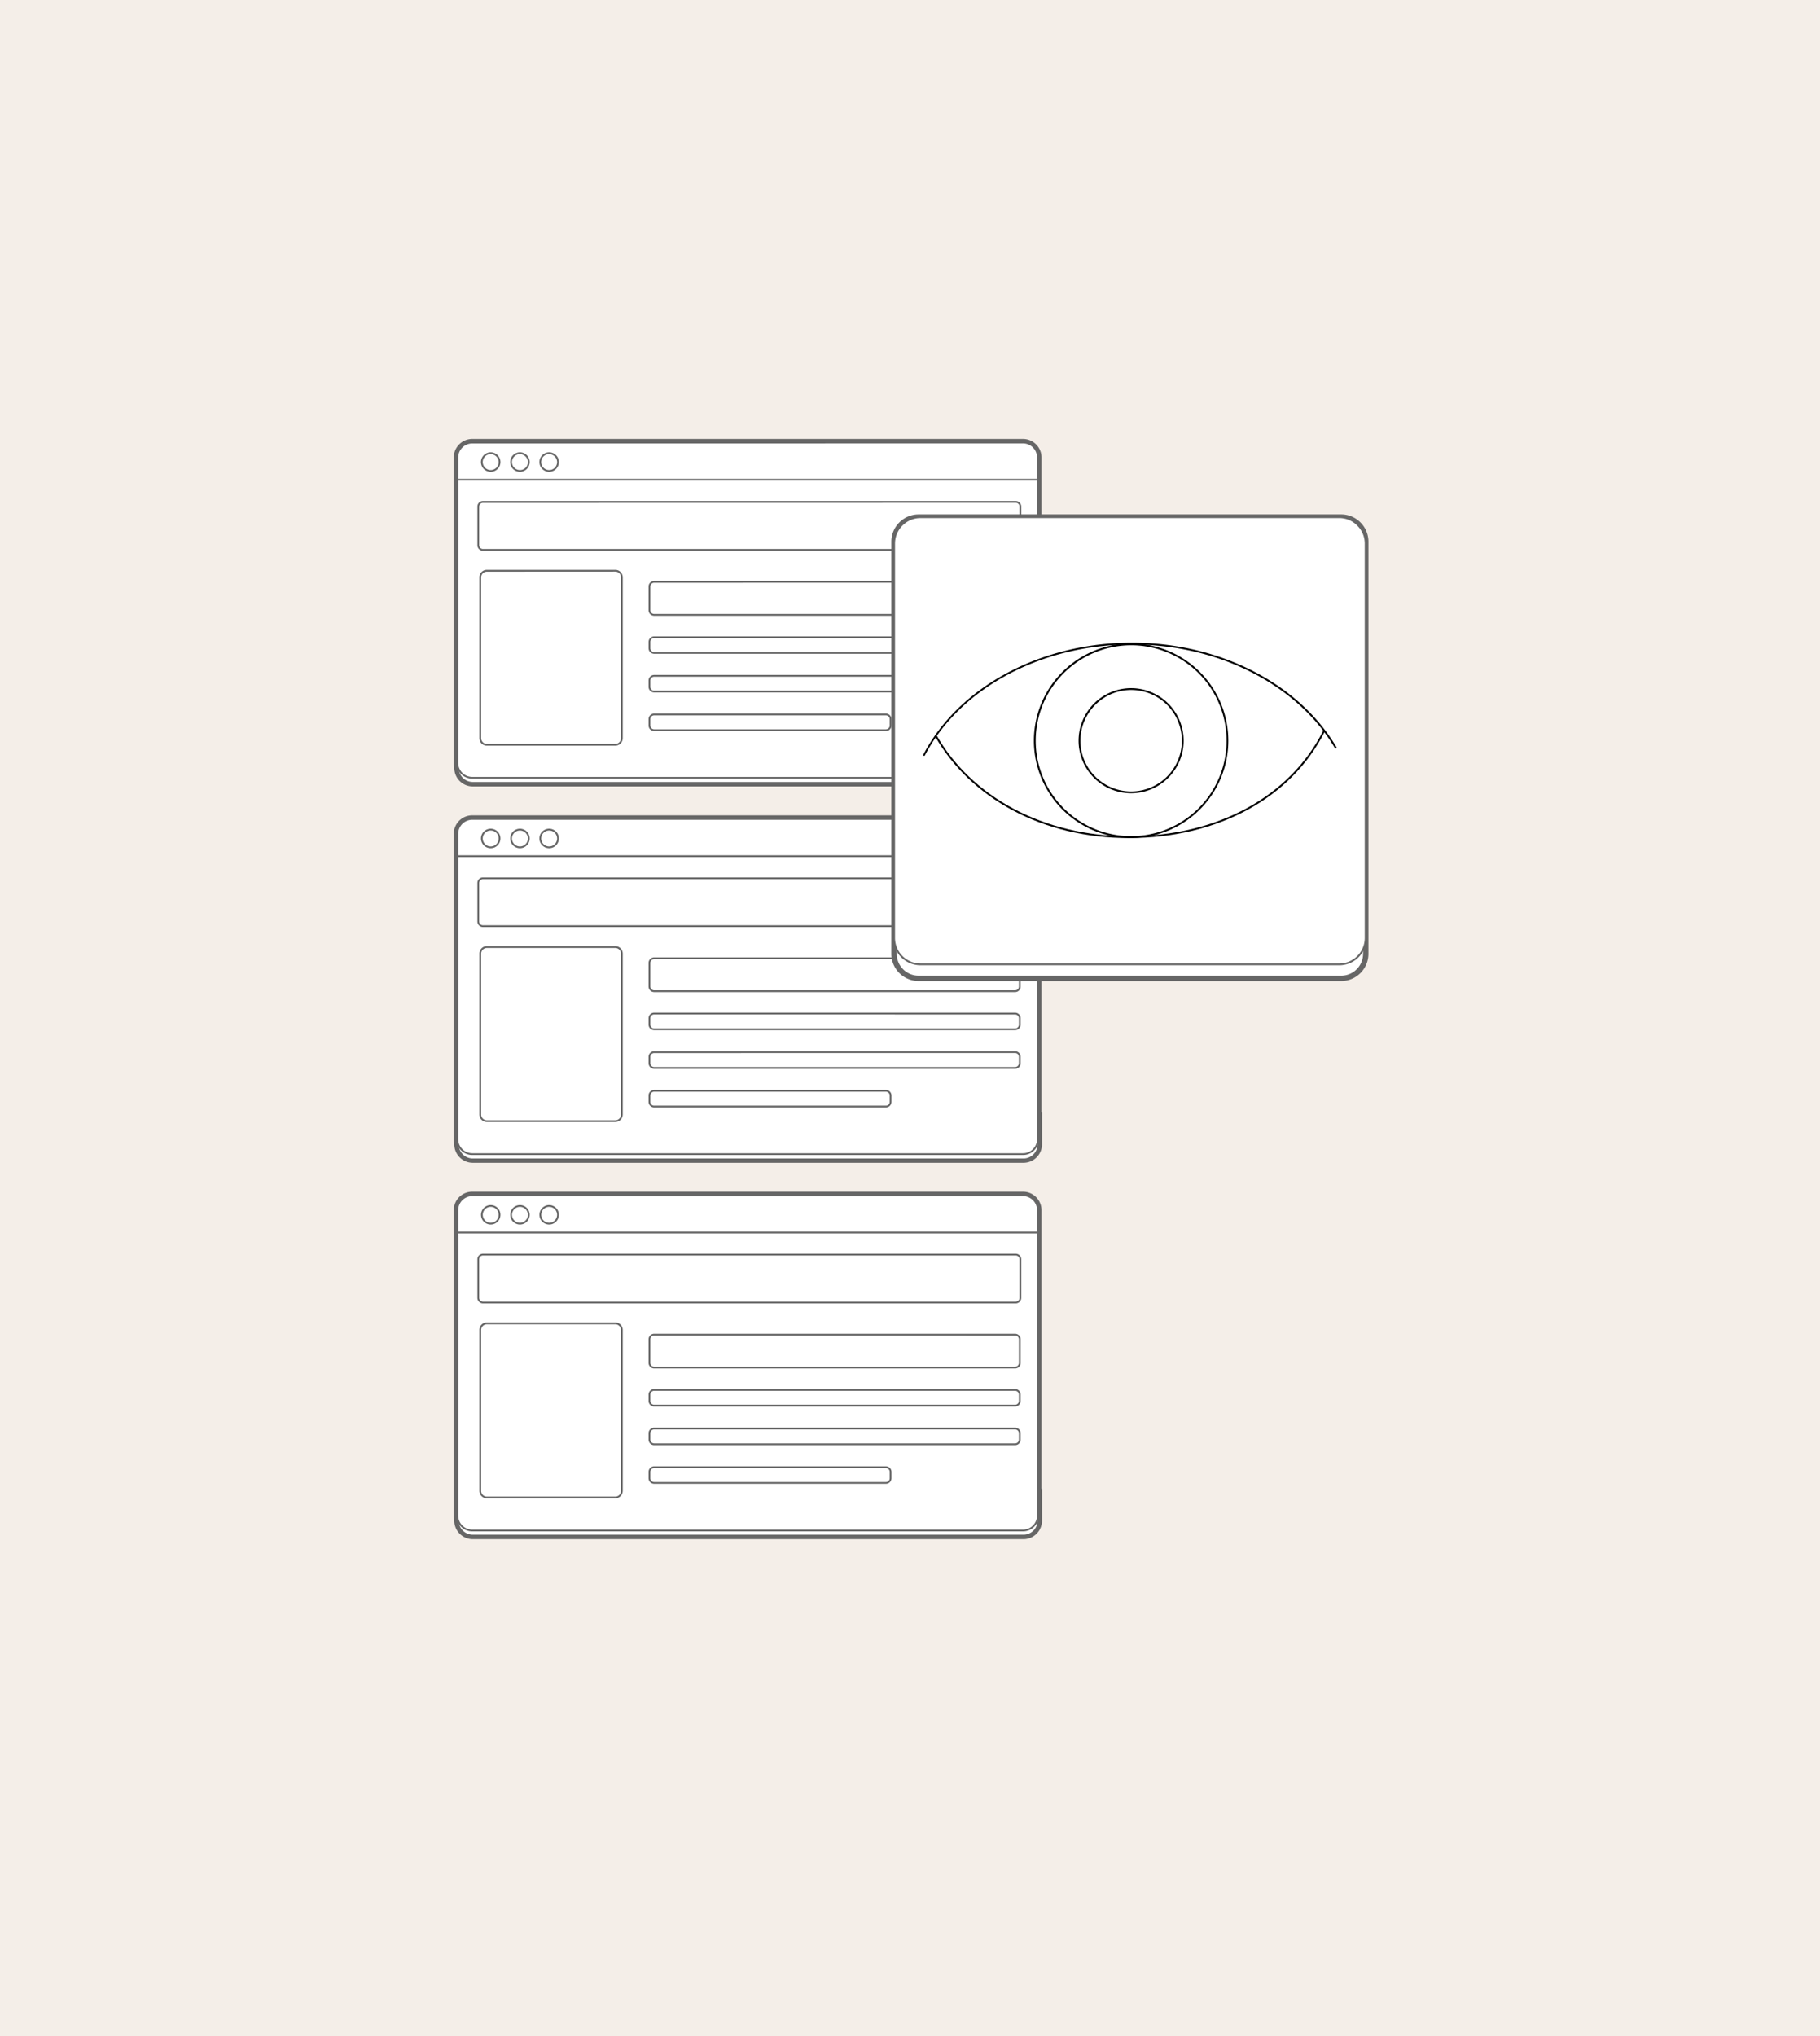 <svg xmlns="http://www.w3.org/2000/svg" viewBox="0 0 1018.04 1138.6"><defs><style>.cls-1{fill:#f4eee8;}.cls-2{fill:#666;}.cls-3{fill:#fff;}</style></defs><g id="Layer_1" data-name="Layer 1"><g id="Background"><rect class="cls-1" width="1018.04" height="1138.6"/></g></g><g id="Layer_2" data-name="Layer 2"><path class="cls-2" d="M580.86,411.66v17.79a8.34,8.34,0,0,1-8.34,8.34H264.44a8.34,8.34,0,0,1-8.34-8.34v-15"/><path class="cls-2" d="M572.52,439.79H264.44a10.35,10.35,0,0,1-10.34-10.34v-15h4v15a6.35,6.35,0,0,0,6.34,6.34H572.52a6.35,6.35,0,0,0,6.34-6.34V411.66h4v17.79A10.35,10.35,0,0,1,572.52,439.79Z"/><rect class="cls-2" x="255.82" y="247.47" width="324.76" height="187.47" rx="8.34"/><path class="cls-2" d="M572.24,436.94H264.15a10.34,10.34,0,0,1-10.33-10.33V255.81a10.35,10.35,0,0,1,10.33-10.34H572.24a10.35,10.35,0,0,1,10.34,10.34v170.8A10.35,10.35,0,0,1,572.24,436.94ZM264.15,249.47a6.35,6.35,0,0,0-6.33,6.34v170.8a6.34,6.34,0,0,0,6.33,6.33H572.24a6.35,6.35,0,0,0,6.34-6.33V255.81a6.35,6.35,0,0,0-6.34-6.34Z"/><rect class="cls-2" x="256.18" y="266.3" width="324.29" height="4"/><circle class="cls-2" cx="274.49" cy="258.41" r="4.94"/><path class="cls-2" d="M274.49,265.35a6.95,6.95,0,1,1,6.94-6.94A7,7,0,0,1,274.49,265.35Zm0-9.89a2.95,2.95,0,1,0,2.94,3A2.95,2.95,0,0,0,274.49,255.46Z"/><circle class="cls-2" cx="290.84" cy="258.41" r="4.94"/><path class="cls-2" d="M290.84,265.35a6.95,6.95,0,1,1,6.94-6.94A7,7,0,0,1,290.84,265.35Zm0-9.89a2.95,2.95,0,1,0,2.94,3A2.95,2.95,0,0,0,290.84,255.46Z"/><circle class="cls-2" cx="307.18" cy="258.41" r="4.94"/><path class="cls-2" d="M307.18,265.35a6.95,6.95,0,1,1,6.94-6.94A7,7,0,0,1,307.18,265.35Zm0-9.89a2.95,2.95,0,1,0,2.94,3A2.95,2.95,0,0,0,307.18,255.46Z"/><rect class="cls-2" x="267.51" y="280.67" width="303.26" height="26.78" rx="2.62"/><path class="cls-2" d="M568.15,309.45h-298a4.62,4.62,0,0,1-4.62-4.61V283.29a4.63,4.63,0,0,1,4.62-4.62h298a4.63,4.63,0,0,1,4.62,4.62v21.55A4.62,4.62,0,0,1,568.15,309.45Zm-298-26.78a.62.62,0,0,0-.62.62v21.55a.61.61,0,0,0,.62.61h298a.61.61,0,0,0,.62-.61V283.29a.62.62,0,0,0-.62-.62Z"/><rect class="cls-2" x="363.28" y="325.4" width="207.16" height="18.44" rx="2.62"/><path class="cls-2" d="M567.81,345.84H365.89a4.62,4.62,0,0,1-4.61-4.62V328a4.62,4.62,0,0,1,4.61-4.62H567.81a4.62,4.62,0,0,1,4.62,4.62v13.2A4.62,4.62,0,0,1,567.81,345.84ZM365.89,327.4a.61.61,0,0,0-.61.62v13.2a.61.61,0,0,0,.61.62H567.81a.62.62,0,0,0,.62-.62V328a.62.62,0,0,0-.62-.62Z"/><rect class="cls-2" x="363.28" y="356.33" width="207.16" height="8.79" rx="2.62"/><path class="cls-2" d="M567.81,367.12H365.89a4.62,4.62,0,0,1-4.61-4.62V359a4.63,4.63,0,0,1,4.61-4.62H567.81a4.63,4.63,0,0,1,4.62,4.62v3.55A4.62,4.62,0,0,1,567.81,367.12Zm-201.92-8.79a.61.61,0,0,0-.61.62v3.55a.61.61,0,0,0,.61.62H567.81a.62.62,0,0,0,.62-.62V359a.62.62,0,0,0-.62-.62Z"/><rect class="cls-2" x="363.28" y="377.94" width="207.16" height="8.79" rx="2.62"/><path class="cls-2" d="M567.81,388.73H365.89a4.63,4.63,0,0,1-4.61-4.62v-3.55a4.62,4.62,0,0,1,4.61-4.62H567.81a4.62,4.62,0,0,1,4.62,4.62v3.55A4.63,4.63,0,0,1,567.81,388.73Zm-201.92-8.79a.61.61,0,0,0-.61.62v3.55a.61.61,0,0,0,.61.62H567.81a.62.62,0,0,0,.62-.62v-3.55a.62.62,0,0,0-.62-.62Z"/><rect class="cls-2" x="363.28" y="399.55" width="134.88" height="8.79" rx="2.62"/><path class="cls-2" d="M495.54,410.33H365.89a4.62,4.62,0,0,1-4.61-4.62v-3.55a4.62,4.62,0,0,1,4.61-4.61H495.54a4.62,4.62,0,0,1,4.62,4.61v3.55A4.62,4.62,0,0,1,495.54,410.33Zm-129.65-8.78a.61.61,0,0,0-.61.61v3.55a.61.61,0,0,0,.61.62H495.54a.62.62,0,0,0,.62-.62v-3.55a.61.61,0,0,0-.62-.61Z"/><rect class="cls-2" x="268.64" y="319.15" width="79.21" height="97.31" rx="3.69"/><path class="cls-2" d="M344.17,418.46H272.33a5.69,5.69,0,0,1-5.69-5.68V322.83a5.69,5.69,0,0,1,5.69-5.68h71.84a5.69,5.69,0,0,1,5.68,5.68v89.95A5.69,5.69,0,0,1,344.17,418.46Zm-71.84-97.31a1.69,1.69,0,0,0-1.69,1.68v89.95a1.69,1.69,0,0,0,1.69,1.68h71.84a1.68,1.68,0,0,0,1.68-1.68V322.83a1.68,1.68,0,0,0-1.68-1.68Z"/><path class="cls-3" d="M580.86,411.66v17.79a8.34,8.34,0,0,1-8.34,8.34H264.44a8.34,8.34,0,0,1-8.34-8.34v-15"/><path class="cls-2" d="M572.52,438.29H264.44a8.85,8.85,0,0,1-8.84-8.84v-15h1v15a7.85,7.85,0,0,0,7.84,7.84H572.52a7.85,7.85,0,0,0,7.84-7.84V411.66h1v17.79A8.85,8.85,0,0,1,572.52,438.29Z"/><rect class="cls-3" x="255.82" y="247.47" width="324.76" height="187.47" rx="8.34"/><path class="cls-2" d="M572.24,435.44H264.15a8.84,8.84,0,0,1-8.83-8.83V255.81a8.85,8.85,0,0,1,8.83-8.84H572.24a8.86,8.86,0,0,1,8.84,8.84v170.8A8.85,8.85,0,0,1,572.24,435.44ZM264.15,248a7.84,7.84,0,0,0-7.83,7.84v170.8a7.84,7.84,0,0,0,7.83,7.83H572.24a7.84,7.84,0,0,0,7.84-7.83V255.81a7.85,7.85,0,0,0-7.84-7.84Z"/><rect class="cls-2" x="256.18" y="267.8" width="324.29" height="1"/><path class="cls-2" d="M274.49,263.85a5.45,5.45,0,1,1,5.44-5.44A5.45,5.45,0,0,1,274.49,263.85Zm0-9.89a4.45,4.45,0,1,0,4.44,4.45A4.45,4.45,0,0,0,274.49,254Z"/><path class="cls-2" d="M290.84,263.85a5.45,5.45,0,1,1,5.44-5.44A5.45,5.45,0,0,1,290.84,263.85Zm0-9.89a4.45,4.45,0,1,0,4.44,4.45A4.46,4.46,0,0,0,290.84,254Z"/><path class="cls-2" d="M307.18,263.85a5.45,5.45,0,1,1,5.44-5.44A5.45,5.45,0,0,1,307.18,263.85Zm0-9.89a4.45,4.45,0,1,0,4.44,4.45A4.45,4.45,0,0,0,307.18,254Z"/><path class="cls-2" d="M568.15,308h-298a3.12,3.12,0,0,1-3.12-3.11V283.29a3.12,3.12,0,0,1,3.12-3.12h298a3.12,3.12,0,0,1,3.12,3.12v21.55A3.12,3.12,0,0,1,568.15,308Zm-298-26.78a2.12,2.12,0,0,0-2.12,2.12v21.55a2.12,2.12,0,0,0,2.12,2.11h298a2.12,2.12,0,0,0,2.12-2.11V283.29a2.12,2.12,0,0,0-2.12-2.12Z"/><path class="cls-2" d="M567.81,344.34H365.89a3.12,3.12,0,0,1-3.11-3.12V328a3.12,3.12,0,0,1,3.11-3.12H567.81a3.12,3.12,0,0,1,3.12,3.12v13.2A3.12,3.12,0,0,1,567.81,344.34ZM365.89,325.9a2.12,2.12,0,0,0-2.11,2.12v13.2a2.12,2.12,0,0,0,2.11,2.12H567.81a2.12,2.12,0,0,0,2.12-2.12V328a2.12,2.12,0,0,0-2.12-2.12Z"/><path class="cls-2" d="M567.81,365.62H365.89a3.12,3.12,0,0,1-3.11-3.12V359a3.12,3.12,0,0,1,3.11-3.12H567.81a3.12,3.12,0,0,1,3.12,3.12v3.55A3.12,3.12,0,0,1,567.81,365.62Zm-201.92-8.79a2.12,2.12,0,0,0-2.11,2.12v3.55a2.12,2.12,0,0,0,2.11,2.12H567.81a2.12,2.12,0,0,0,2.12-2.12V359a2.12,2.12,0,0,0-2.12-2.12Z"/><path class="cls-2" d="M567.81,387.23H365.89a3.12,3.12,0,0,1-3.11-3.12v-3.55a3.12,3.12,0,0,1,3.11-3.12H567.81a3.12,3.12,0,0,1,3.12,3.12v3.55A3.12,3.12,0,0,1,567.81,387.23Zm-201.92-8.79a2.12,2.12,0,0,0-2.11,2.12v3.55a2.12,2.12,0,0,0,2.11,2.12H567.81a2.12,2.12,0,0,0,2.12-2.12v-3.55a2.12,2.12,0,0,0-2.12-2.12Z"/><path class="cls-2" d="M495.54,408.83H365.89a3.12,3.12,0,0,1-3.11-3.12v-3.55a3.11,3.11,0,0,1,3.11-3.11H495.54a3.12,3.12,0,0,1,3.12,3.11v3.55A3.12,3.12,0,0,1,495.54,408.83Zm-129.65-8.78a2.12,2.12,0,0,0-2.11,2.11v3.55a2.12,2.12,0,0,0,2.11,2.12H495.54a2.12,2.12,0,0,0,2.12-2.12v-3.55a2.12,2.12,0,0,0-2.12-2.11Z"/><path class="cls-2" d="M344.17,417H272.33a4.19,4.19,0,0,1-4.19-4.18V322.83a4.19,4.19,0,0,1,4.19-4.18h71.84a4.19,4.19,0,0,1,4.18,4.18v89.95A4.19,4.19,0,0,1,344.17,417Zm-71.84-97.31a3.19,3.19,0,0,0-3.19,3.18v89.95a3.19,3.19,0,0,0,3.19,3.18h71.84a3.19,3.19,0,0,0,3.18-3.18V322.83a3.19,3.19,0,0,0-3.18-3.18Z"/><path class="cls-2" d="M580.86,622.13v17.79a8.34,8.34,0,0,1-8.34,8.34H264.44a8.34,8.34,0,0,1-8.34-8.34V625"/><path class="cls-2" d="M572.52,650.26H264.44a10.35,10.35,0,0,1-10.34-10.34V625h4v15a6.35,6.35,0,0,0,6.34,6.34H572.52a6.35,6.35,0,0,0,6.34-6.34V622.13h4v17.79A10.35,10.35,0,0,1,572.52,650.26Z"/><rect class="cls-2" x="255.82" y="457.94" width="324.76" height="187.47" rx="8.34"/><path class="cls-2" d="M572.24,647.41H264.15a10.34,10.34,0,0,1-10.33-10.33V466.28a10.35,10.35,0,0,1,10.33-10.34H572.24a10.35,10.35,0,0,1,10.34,10.34v170.8A10.35,10.35,0,0,1,572.24,647.41ZM264.15,459.94a6.35,6.35,0,0,0-6.33,6.34v170.8a6.34,6.34,0,0,0,6.33,6.33H572.24a6.35,6.35,0,0,0,6.34-6.33V466.28a6.35,6.35,0,0,0-6.34-6.34Z"/><rect class="cls-2" x="256.18" y="476.77" width="324.29" height="4"/><circle class="cls-2" cx="274.49" cy="468.88" r="4.94"/><path class="cls-2" d="M274.49,475.82a6.95,6.95,0,1,1,6.94-6.94A7,7,0,0,1,274.49,475.82Zm0-9.89a2.95,2.95,0,1,0,2.94,2.95A2.95,2.95,0,0,0,274.49,465.93Z"/><circle class="cls-2" cx="290.84" cy="468.88" r="4.94"/><path class="cls-2" d="M290.84,475.82a6.95,6.95,0,1,1,6.94-6.94A7,7,0,0,1,290.84,475.82Zm0-9.89a2.95,2.95,0,1,0,2.94,2.95A2.95,2.95,0,0,0,290.84,465.93Z"/><circle class="cls-2" cx="307.18" cy="468.88" r="4.94"/><path class="cls-2" d="M307.18,475.82a6.95,6.95,0,1,1,6.94-6.94A7,7,0,0,1,307.18,475.82Zm0-9.89a2.95,2.95,0,1,0,2.94,2.95A2.95,2.95,0,0,0,307.18,465.93Z"/><rect class="cls-2" x="267.51" y="491.14" width="303.26" height="26.78" rx="2.62"/><path class="cls-2" d="M568.15,519.92h-298a4.62,4.62,0,0,1-4.62-4.61V493.76a4.63,4.63,0,0,1,4.62-4.62h298a4.63,4.63,0,0,1,4.62,4.62v21.55A4.62,4.62,0,0,1,568.15,519.92Zm-298-26.78a.62.62,0,0,0-.62.62v21.55a.61.61,0,0,0,.62.61h298a.61.61,0,0,0,.62-.61V493.76a.62.62,0,0,0-.62-.62Z"/><rect class="cls-2" x="363.28" y="535.87" width="207.16" height="18.44" rx="2.62"/><path class="cls-2" d="M567.81,556.31H365.89a4.62,4.62,0,0,1-4.61-4.62v-13.2a4.62,4.62,0,0,1,4.61-4.62H567.81a4.62,4.62,0,0,1,4.62,4.62v13.2A4.62,4.62,0,0,1,567.81,556.31ZM365.89,537.87a.61.61,0,0,0-.61.62v13.2a.61.61,0,0,0,.61.62H567.81a.62.62,0,0,0,.62-.62v-13.2a.62.62,0,0,0-.62-.62Z"/><rect class="cls-2" x="363.28" y="566.8" width="207.16" height="8.79" rx="2.62"/><path class="cls-2" d="M567.81,577.59H365.89a4.62,4.62,0,0,1-4.61-4.62v-3.55a4.63,4.63,0,0,1,4.61-4.62H567.81a4.63,4.63,0,0,1,4.62,4.62V573A4.62,4.62,0,0,1,567.81,577.59ZM365.89,568.8a.61.61,0,0,0-.61.62V573a.61.61,0,0,0,.61.62H567.81a.62.62,0,0,0,.62-.62v-3.55a.62.62,0,0,0-.62-.62Z"/><rect class="cls-2" x="363.28" y="588.41" width="207.16" height="8.79" rx="2.62"/><path class="cls-2" d="M567.81,599.2H365.89a4.62,4.62,0,0,1-4.61-4.62V591a4.62,4.62,0,0,1,4.61-4.62H567.81a4.62,4.62,0,0,1,4.62,4.62v3.55A4.62,4.62,0,0,1,567.81,599.2Zm-201.92-8.79a.61.61,0,0,0-.61.62v3.55a.61.61,0,0,0,.61.62H567.81a.62.62,0,0,0,.62-.62V591a.62.62,0,0,0-.62-.62Z"/><rect class="cls-2" x="363.28" y="610.02" width="134.88" height="8.79" rx="2.62"/><path class="cls-2" d="M495.54,620.8H365.89a4.62,4.62,0,0,1-4.61-4.62v-3.55a4.62,4.62,0,0,1,4.61-4.61H495.54a4.62,4.62,0,0,1,4.62,4.61v3.55A4.62,4.62,0,0,1,495.54,620.8ZM365.89,612a.61.61,0,0,0-.61.61v3.55a.61.61,0,0,0,.61.62H495.54a.62.62,0,0,0,.62-.62v-3.55a.61.61,0,0,0-.62-.61Z"/><rect class="cls-2" x="268.64" y="529.62" width="79.21" height="97.31" rx="3.69"/><path class="cls-2" d="M344.17,628.93H272.33a5.69,5.69,0,0,1-5.69-5.68v-90a5.69,5.69,0,0,1,5.69-5.68h71.84a5.69,5.69,0,0,1,5.68,5.68v90A5.69,5.69,0,0,1,344.17,628.93Zm-71.84-97.31a1.69,1.69,0,0,0-1.69,1.68v90a1.69,1.69,0,0,0,1.69,1.68h71.84a1.68,1.68,0,0,0,1.68-1.68v-90a1.68,1.68,0,0,0-1.68-1.68Z"/><path class="cls-3" d="M580.86,622.13v17.79a8.34,8.34,0,0,1-8.34,8.34H264.44a8.34,8.34,0,0,1-8.34-8.34V625"/><path class="cls-2" d="M572.52,648.76H264.44a8.85,8.85,0,0,1-8.84-8.84V625h1v15a7.85,7.85,0,0,0,7.84,7.84H572.52a7.85,7.85,0,0,0,7.84-7.84V622.13h1v17.79A8.85,8.85,0,0,1,572.52,648.76Z"/><rect class="cls-3" x="255.82" y="457.94" width="324.76" height="187.47" rx="8.34"/><path class="cls-2" d="M572.24,645.91H264.15a8.84,8.84,0,0,1-8.83-8.83V466.28a8.85,8.85,0,0,1,8.83-8.84H572.24a8.86,8.86,0,0,1,8.84,8.84v170.8A8.85,8.85,0,0,1,572.24,645.91ZM264.15,458.44a7.84,7.84,0,0,0-7.83,7.84v170.8a7.84,7.84,0,0,0,7.83,7.83H572.24a7.84,7.84,0,0,0,7.84-7.83V466.28a7.85,7.85,0,0,0-7.84-7.84Z"/><rect class="cls-2" x="256.18" y="478.27" width="324.29" height="1"/><path class="cls-2" d="M274.49,474.32a5.45,5.45,0,1,1,5.44-5.44A5.45,5.45,0,0,1,274.49,474.32Zm0-9.89a4.45,4.45,0,1,0,4.44,4.45A4.45,4.45,0,0,0,274.49,464.43Z"/><path class="cls-2" d="M290.84,474.32a5.45,5.45,0,1,1,5.44-5.44A5.45,5.45,0,0,1,290.84,474.32Zm0-9.89a4.45,4.45,0,1,0,4.44,4.45A4.46,4.46,0,0,0,290.84,464.43Z"/><path class="cls-2" d="M307.18,474.32a5.45,5.45,0,1,1,5.44-5.44A5.45,5.45,0,0,1,307.18,474.32Zm0-9.89a4.45,4.45,0,1,0,4.44,4.45A4.45,4.45,0,0,0,307.18,464.43Z"/><path class="cls-2" d="M568.15,518.42h-298a3.12,3.12,0,0,1-3.12-3.11V493.76a3.12,3.12,0,0,1,3.12-3.12h298a3.12,3.12,0,0,1,3.12,3.12v21.55A3.12,3.12,0,0,1,568.15,518.42Zm-298-26.78a2.12,2.12,0,0,0-2.12,2.12v21.55a2.11,2.11,0,0,0,2.12,2.11h298a2.11,2.11,0,0,0,2.12-2.11V493.76a2.12,2.12,0,0,0-2.12-2.12Z"/><path class="cls-2" d="M567.81,554.81H365.89a3.12,3.12,0,0,1-3.11-3.12v-13.2a3.12,3.12,0,0,1,3.11-3.12H567.81a3.12,3.12,0,0,1,3.12,3.12v13.2A3.12,3.12,0,0,1,567.81,554.81ZM365.89,536.37a2.12,2.12,0,0,0-2.11,2.12v13.2a2.12,2.12,0,0,0,2.11,2.12H567.81a2.12,2.12,0,0,0,2.12-2.12v-13.2a2.12,2.12,0,0,0-2.12-2.12Z"/><path class="cls-2" d="M567.81,576.09H365.89a3.12,3.12,0,0,1-3.11-3.12v-3.55a3.12,3.12,0,0,1,3.11-3.12H567.81a3.12,3.12,0,0,1,3.12,3.12V573A3.12,3.12,0,0,1,567.81,576.09ZM365.89,567.3a2.12,2.12,0,0,0-2.11,2.12V573a2.12,2.12,0,0,0,2.11,2.12H567.81a2.12,2.12,0,0,0,2.12-2.12v-3.55a2.12,2.12,0,0,0-2.12-2.12Z"/><path class="cls-2" d="M567.81,597.7H365.89a3.12,3.12,0,0,1-3.11-3.12V591a3.12,3.12,0,0,1,3.11-3.12H567.81a3.12,3.12,0,0,1,3.12,3.12v3.55A3.12,3.12,0,0,1,567.81,597.7Zm-201.92-8.79a2.12,2.12,0,0,0-2.11,2.12v3.55a2.12,2.12,0,0,0,2.11,2.12H567.81a2.12,2.12,0,0,0,2.12-2.12V591a2.12,2.12,0,0,0-2.12-2.12Z"/><path class="cls-2" d="M495.54,619.3H365.89a3.12,3.12,0,0,1-3.11-3.12v-3.55a3.11,3.11,0,0,1,3.11-3.11H495.54a3.12,3.12,0,0,1,3.12,3.11v3.55A3.12,3.12,0,0,1,495.54,619.3Zm-129.65-8.78a2.12,2.12,0,0,0-2.11,2.11v3.55a2.12,2.12,0,0,0,2.11,2.12H495.54a2.12,2.12,0,0,0,2.12-2.12v-3.55a2.12,2.12,0,0,0-2.12-2.11Z"/><path class="cls-2" d="M344.17,627.43H272.33a4.19,4.19,0,0,1-4.19-4.18v-90a4.19,4.19,0,0,1,4.19-4.18h71.84a4.19,4.19,0,0,1,4.18,4.18v90A4.19,4.19,0,0,1,344.17,627.43Zm-71.84-97.31a3.19,3.19,0,0,0-3.19,3.18v90a3.19,3.19,0,0,0,3.19,3.18h71.84a3.19,3.19,0,0,0,3.18-3.18v-90a3.19,3.19,0,0,0-3.18-3.18Z"/><path class="cls-2" d="M580.86,832.6v17.79a8.34,8.34,0,0,1-8.34,8.34H264.44a8.34,8.34,0,0,1-8.34-8.34v-15"/><path class="cls-2" d="M572.52,860.73H264.44a10.35,10.35,0,0,1-10.34-10.34v-15h4v15a6.35,6.35,0,0,0,6.34,6.34H572.52a6.35,6.35,0,0,0,6.34-6.34V832.6h4v17.79A10.35,10.35,0,0,1,572.52,860.73Z"/><rect class="cls-2" x="255.82" y="668.41" width="324.76" height="187.47" rx="8.34"/><path class="cls-2" d="M572.24,857.88H264.15a10.34,10.34,0,0,1-10.33-10.33V676.75a10.34,10.34,0,0,1,10.33-10.33H572.24a10.35,10.35,0,0,1,10.34,10.33v170.8A10.35,10.35,0,0,1,572.24,857.88ZM264.15,670.42a6.34,6.34,0,0,0-6.33,6.33v170.8a6.34,6.34,0,0,0,6.33,6.33H572.24a6.35,6.35,0,0,0,6.34-6.33V676.75a6.35,6.35,0,0,0-6.34-6.33Z"/><rect class="cls-2" x="256.18" y="687.25" width="324.29" height="4"/><circle class="cls-2" cx="274.49" cy="679.35" r="4.94"/><path class="cls-2" d="M274.49,686.29a6.94,6.94,0,1,1,6.94-6.94A7,7,0,0,1,274.49,686.29Zm0-9.88a2.94,2.94,0,1,0,2.94,2.94A2.94,2.94,0,0,0,274.49,676.41Z"/><circle class="cls-2" cx="290.84" cy="679.35" r="4.94"/><path class="cls-2" d="M290.84,686.29a6.94,6.94,0,1,1,6.94-6.94A7,7,0,0,1,290.84,686.29Zm0-9.88a2.94,2.94,0,1,0,2.94,2.94A2.94,2.94,0,0,0,290.84,676.41Z"/><circle class="cls-2" cx="307.18" cy="679.35" r="4.94"/><path class="cls-2" d="M307.18,686.29a6.94,6.94,0,1,1,6.94-6.94A7,7,0,0,1,307.18,686.29Zm0-9.88a2.94,2.94,0,1,0,2.94,2.94A2.94,2.94,0,0,0,307.18,676.41Z"/><rect class="cls-2" x="267.51" y="701.62" width="303.26" height="26.78" rx="2.62"/><path class="cls-2" d="M568.15,730.4h-298a4.63,4.63,0,0,1-4.62-4.62V704.23a4.62,4.62,0,0,1,4.62-4.61h298a4.62,4.62,0,0,1,4.62,4.61v21.55A4.63,4.63,0,0,1,568.15,730.4Zm-298-26.78a.61.61,0,0,0-.62.61v21.55a.62.62,0,0,0,.62.62h298a.62.62,0,0,0,.62-.62V704.23a.61.61,0,0,0-.62-.61Z"/><rect class="cls-2" x="363.28" y="746.34" width="207.16" height="18.44" rx="2.62"/><path class="cls-2" d="M567.81,766.78H365.89a4.62,4.62,0,0,1-4.61-4.62V749a4.62,4.62,0,0,1,4.61-4.62H567.81a4.62,4.62,0,0,1,4.62,4.62v13.2A4.62,4.62,0,0,1,567.81,766.78ZM365.89,748.34a.61.61,0,0,0-.61.62v13.2a.61.61,0,0,0,.61.62H567.81a.62.62,0,0,0,.62-.62V749a.62.62,0,0,0-.62-.62Z"/><rect class="cls-2" x="363.28" y="777.28" width="207.16" height="8.79" rx="2.62"/><path class="cls-2" d="M567.81,788.06H365.89a4.62,4.62,0,0,1-4.61-4.62v-3.55a4.62,4.62,0,0,1,4.61-4.61H567.81a4.62,4.62,0,0,1,4.62,4.61v3.55A4.62,4.62,0,0,1,567.81,788.06Zm-201.92-8.78a.61.61,0,0,0-.61.61v3.55a.61.61,0,0,0,.61.62H567.81a.62.62,0,0,0,.62-.62v-3.55a.61.61,0,0,0-.62-.61Z"/><rect class="cls-2" x="363.28" y="798.88" width="207.16" height="8.79" rx="2.62"/><path class="cls-2" d="M567.81,809.67H365.89a4.62,4.62,0,0,1-4.61-4.62V801.5a4.62,4.62,0,0,1,4.61-4.62H567.81a4.62,4.62,0,0,1,4.62,4.62v3.55A4.62,4.62,0,0,1,567.81,809.67Zm-201.92-8.79a.61.61,0,0,0-.61.62v3.55a.61.61,0,0,0,.61.62H567.81a.62.62,0,0,0,.62-.62V801.5a.62.62,0,0,0-.62-.62Z"/><rect class="cls-2" x="363.28" y="820.49" width="134.88" height="8.79" rx="2.62"/><path class="cls-2" d="M495.54,831.27H365.89a4.62,4.62,0,0,1-4.61-4.61V823.1a4.62,4.62,0,0,1,4.61-4.61H495.54a4.62,4.62,0,0,1,4.62,4.61v3.56A4.62,4.62,0,0,1,495.54,831.27Zm-129.65-8.78a.61.61,0,0,0-.61.61v3.56a.61.61,0,0,0,.61.61H495.54a.61.61,0,0,0,.62-.61V823.1a.61.61,0,0,0-.62-.61Z"/><rect class="cls-2" x="268.64" y="740.09" width="79.21" height="97.31" rx="3.69"/><path class="cls-2" d="M344.17,839.4H272.33a5.69,5.69,0,0,1-5.69-5.68v-90a5.69,5.69,0,0,1,5.69-5.68h71.84a5.69,5.69,0,0,1,5.68,5.68v90A5.69,5.69,0,0,1,344.17,839.4Zm-71.84-97.31a1.69,1.69,0,0,0-1.69,1.68v90a1.69,1.69,0,0,0,1.69,1.68h71.84a1.68,1.68,0,0,0,1.68-1.68v-90a1.68,1.68,0,0,0-1.68-1.68Z"/><path class="cls-3" d="M580.86,832.6v17.79a8.34,8.34,0,0,1-8.34,8.34H264.44a8.34,8.34,0,0,1-8.34-8.34v-15"/><path class="cls-2" d="M572.52,859.23H264.44a8.85,8.85,0,0,1-8.84-8.84v-15h1v15a7.85,7.85,0,0,0,7.84,7.84H572.52a7.85,7.85,0,0,0,7.84-7.84V832.6h1v17.79A8.85,8.85,0,0,1,572.52,859.23Z"/><rect class="cls-3" x="255.82" y="668.41" width="324.76" height="187.47" rx="8.34"/><path class="cls-2" d="M572.24,856.38H264.15a8.84,8.84,0,0,1-8.83-8.83V676.75a8.84,8.84,0,0,1,8.83-8.83H572.24a8.85,8.85,0,0,1,8.84,8.83v170.8A8.85,8.85,0,0,1,572.24,856.38ZM264.15,668.92a7.84,7.84,0,0,0-7.83,7.83v170.8a7.84,7.84,0,0,0,7.83,7.83H572.24a7.84,7.84,0,0,0,7.84-7.83V676.75a7.84,7.84,0,0,0-7.84-7.83Z"/><rect class="cls-2" x="256.18" y="688.75" width="324.29" height="1"/><path class="cls-2" d="M274.49,684.79a5.44,5.44,0,1,1,5.44-5.44A5.45,5.45,0,0,1,274.49,684.79Zm0-9.88a4.44,4.44,0,1,0,4.44,4.44A4.44,4.44,0,0,0,274.49,674.91Z"/><path class="cls-2" d="M290.84,684.79a5.44,5.44,0,1,1,5.44-5.44A5.45,5.45,0,0,1,290.84,684.79Zm0-9.88a4.44,4.44,0,1,0,4.44,4.44A4.45,4.45,0,0,0,290.84,674.91Z"/><path class="cls-2" d="M307.18,684.79a5.44,5.44,0,1,1,5.44-5.44A5.45,5.45,0,0,1,307.18,684.79Zm0-9.88a4.44,4.44,0,1,0,4.44,4.44A4.44,4.44,0,0,0,307.18,674.91Z"/><path class="cls-2" d="M568.15,728.9h-298a3.12,3.12,0,0,1-3.12-3.12V704.23a3.12,3.12,0,0,1,3.12-3.11h298a3.12,3.12,0,0,1,3.12,3.11v21.55A3.12,3.12,0,0,1,568.15,728.9Zm-298-26.78a2.12,2.12,0,0,0-2.12,2.11v21.55a2.12,2.12,0,0,0,2.12,2.12h298a2.12,2.12,0,0,0,2.12-2.12V704.23a2.12,2.12,0,0,0-2.12-2.11Z"/><path class="cls-2" d="M567.81,765.28H365.89a3.12,3.12,0,0,1-3.11-3.12V749a3.12,3.12,0,0,1,3.11-3.12H567.81a3.12,3.12,0,0,1,3.12,3.12v13.2A3.12,3.12,0,0,1,567.81,765.28ZM365.89,746.84a2.12,2.12,0,0,0-2.11,2.12v13.2a2.12,2.12,0,0,0,2.11,2.12H567.81a2.12,2.12,0,0,0,2.12-2.12V749a2.12,2.12,0,0,0-2.12-2.12Z"/><path class="cls-2" d="M567.81,786.56H365.89a3.12,3.12,0,0,1-3.11-3.12v-3.55a3.11,3.11,0,0,1,3.11-3.11H567.81a3.12,3.12,0,0,1,3.12,3.11v3.55A3.12,3.12,0,0,1,567.81,786.56Zm-201.92-8.78a2.12,2.12,0,0,0-2.11,2.11v3.55a2.12,2.12,0,0,0,2.11,2.12H567.81a2.12,2.12,0,0,0,2.12-2.12v-3.55a2.12,2.12,0,0,0-2.12-2.11Z"/><path class="cls-2" d="M567.81,808.17H365.89a3.12,3.12,0,0,1-3.11-3.12V801.5a3.12,3.12,0,0,1,3.11-3.12H567.81a3.12,3.12,0,0,1,3.12,3.12v3.55A3.12,3.12,0,0,1,567.81,808.17Zm-201.92-8.79a2.12,2.12,0,0,0-2.11,2.12v3.55a2.12,2.12,0,0,0,2.11,2.12H567.81a2.12,2.12,0,0,0,2.12-2.12V801.5a2.12,2.12,0,0,0-2.12-2.12Z"/><path class="cls-2" d="M495.54,829.77H365.89a3.11,3.11,0,0,1-3.11-3.11V823.1a3.11,3.11,0,0,1,3.11-3.11H495.54a3.12,3.12,0,0,1,3.12,3.11v3.56A3.12,3.12,0,0,1,495.54,829.77ZM365.89,821a2.12,2.12,0,0,0-2.11,2.11v3.56a2.12,2.12,0,0,0,2.11,2.11H495.54a2.12,2.12,0,0,0,2.12-2.11V823.1a2.12,2.12,0,0,0-2.12-2.11Z"/><path class="cls-2" d="M344.17,837.9H272.33a4.19,4.19,0,0,1-4.19-4.18v-90a4.19,4.19,0,0,1,4.19-4.18h71.84a4.19,4.19,0,0,1,4.18,4.18v90A4.19,4.19,0,0,1,344.17,837.9Zm-71.84-97.31a3.19,3.19,0,0,0-3.19,3.18v90a3.19,3.19,0,0,0,3.19,3.18h71.84a3.19,3.19,0,0,0,3.18-3.18v-90a3.19,3.19,0,0,0-3.18-3.18Z"/><rect class="cls-3" x="500.09" y="289.17" width="263.86" height="257.95" rx="13.73"/><path class="cls-2" d="M750.21,290.67a12.25,12.25,0,0,1,12.24,12.24V533.39a12.24,12.24,0,0,1-12.24,12.23H513.82a12.24,12.24,0,0,1-12.23-12.23V302.91a12.24,12.24,0,0,1,12.23-12.24H750.21m0-3H513.82a15.24,15.24,0,0,0-15.23,15.24V533.39a15.23,15.23,0,0,0,15.23,15.23H750.21a15.24,15.24,0,0,0,15.24-15.23V302.91a15.25,15.25,0,0,0-15.24-15.24Z"/><rect class="cls-3" x="500.15" y="289.21" width="263.73" height="250.08" rx="14.73"/><path class="cls-2" d="M749.15,289.71a14.25,14.25,0,0,1,14.23,14.23V524.55a14.26,14.26,0,0,1-14.23,14.24H514.89a14.26,14.26,0,0,1-14.24-14.24V303.94a14.25,14.25,0,0,1,14.24-14.23H749.15m0-1H514.89a15.23,15.23,0,0,0-15.24,15.23V524.55a15.24,15.24,0,0,0,15.24,15.24H749.15a15.23,15.23,0,0,0,15.23-15.24V303.94a15.23,15.23,0,0,0-15.23-15.23Z"/><path class="cls-3" d="M523.62,411.92s31.68,59.57,110.43,56.38S737.8,414,739.54,411.05l.58-2.91S709,360.77,630.56,359.61C630.56,359.61,559.66,358.74,523.62,411.92Z"/><path d="M632.71,360.84a53.38,53.38,0,1,1-53.38,53.37,53.43,53.43,0,0,1,53.38-53.37m0-1a54.38,54.38,0,1,0,54.37,54.37,54.38,54.38,0,0,0-54.37-54.37Z"/><path d="M632.71,385.83a28.38,28.38,0,1,1-28.38,28.38,28.41,28.41,0,0,1,28.38-28.38m0-1a29.38,29.38,0,1,0,29.37,29.38,29.38,29.38,0,0,0-29.37-29.38Z"/><path d="M516.94,422.7a.46.46,0,0,1-.23-.06.5.5,0,0,1-.22-.67c19.89-38,65.69-62.57,116.68-62.57,24.37,0,48,5.61,68.43,16.23,19.88,10.35,35.76,24.93,45.93,42.15a.5.5,0,0,1-.87.51c-10.06-17.06-25.81-31.51-45.52-41.77-20.26-10.55-43.76-16.12-68-16.12-50.63,0-96.08,24.35-115.79,62A.5.5,0,0,1,516.94,422.7Z"/><path d="M631.34,468.65c-23.48,0-46-5.39-65-15.58-18.65-10-33.65-24.32-43.38-41.49l.87-.49c9.63,17,24.5,31.22,43,41.1,18.9,10.11,41.22,15.46,64.53,15.46,49.55,0,90.24-22.12,108.85-59.15l.89.45C722.3,446.33,681.28,468.65,631.34,468.65Z"/></g></svg>